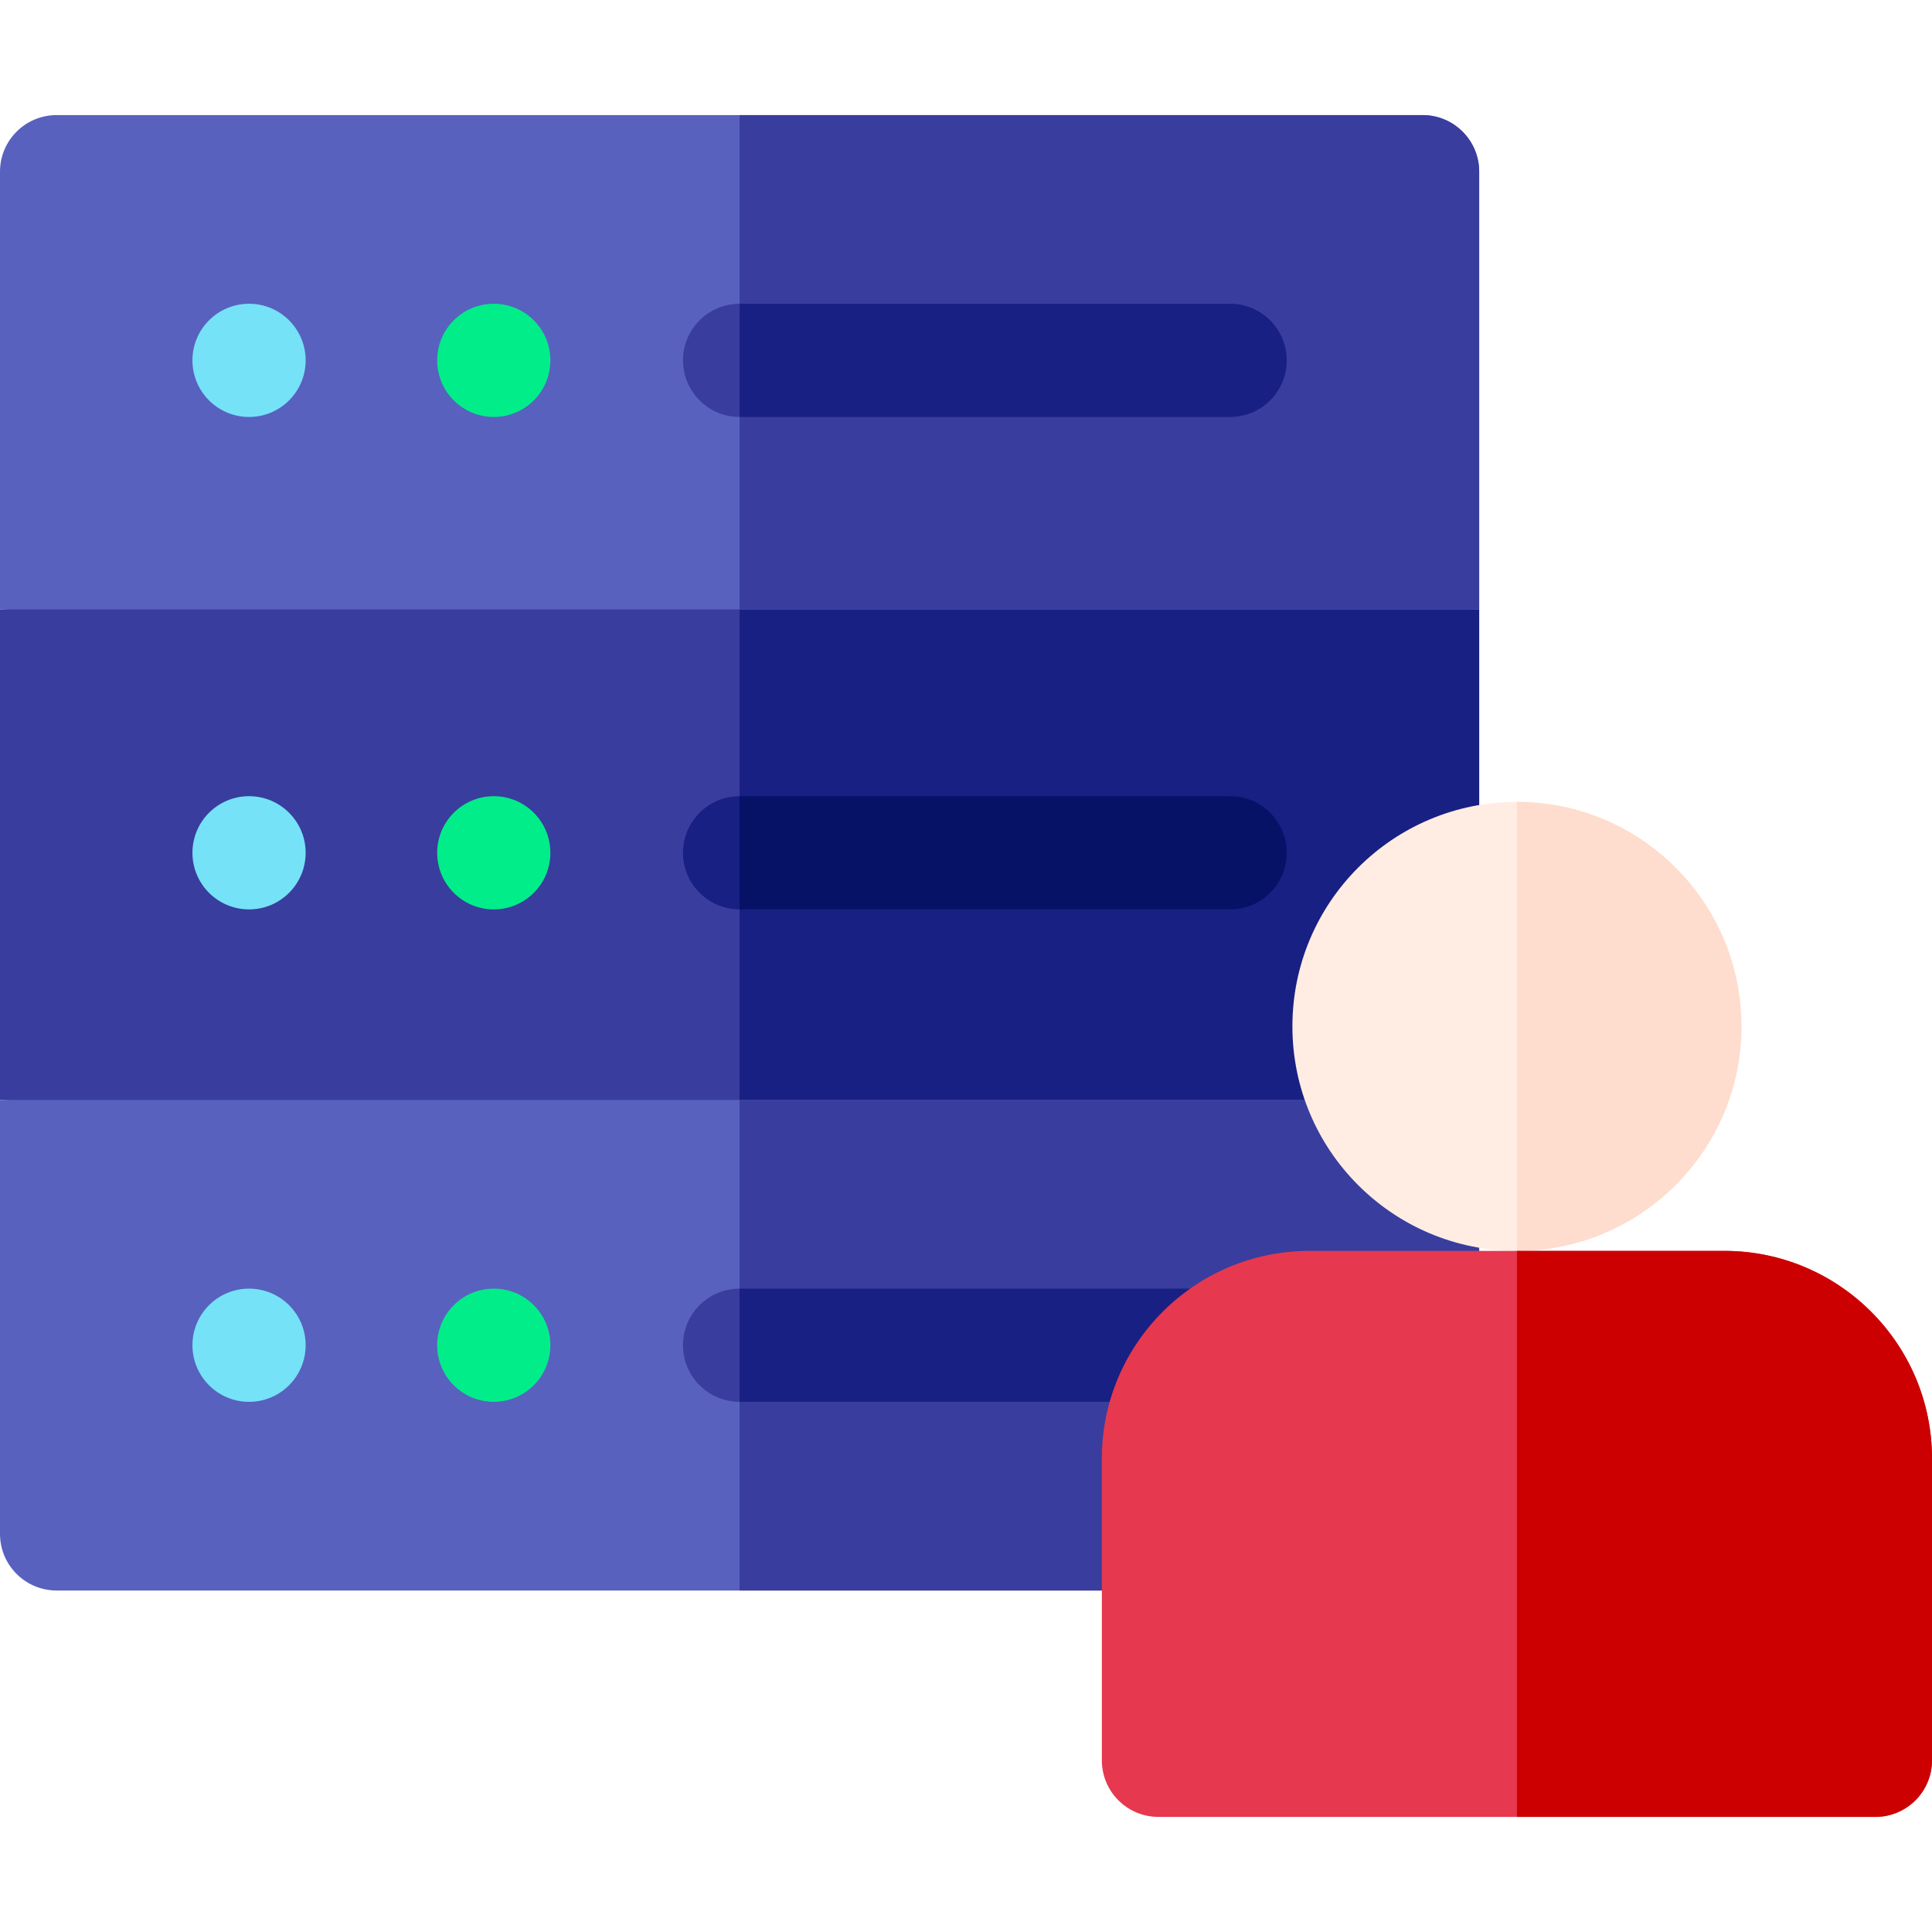 <svg xmlns="http://www.w3.org/2000/svg" id="Capa_1" height="512" viewBox="0 0 512 512" width="512"><g><path d="m0 161.5v130l190 10 202-10v-130l-204.393-10z" fill="#393d9d"></path><path d="m392 161.5v130l-196 9.7v-149.29z" fill="#182084"></path><path d="m0 406.5c0 8.284 6.716 15 15 15h362c8.284 0 15-6.716 15-15v-115h-392z" fill="#5862be"></path><path d="m392 291.5v115c0 8.28-6.72 15-15 15h-181v-130z" fill="#393d9d"></path><path d="m392 45.5c0-8.284-6.716-15-15-15h-362c-8.284 0-15 6.716-15 15v116h392z" fill="#5862be"></path><path d="m392 45.5v116h-196v-131h181c8.28 0 15 6.72 15 15z" fill="#393d9d"></path><circle cx="66" cy="226" fill="#76e2f8" r="15"></circle><path d="m326 211h-130c-8.284 0-15 6.716-15 15s6.716 15 15 15h130c8.284 0 15-6.716 15-15s-6.716-15-15-15z" fill="#182084"></path><path d="m341 226c0 8.28-6.72 15-15 15h-130v-30h130c8.28 0 15 6.72 15 15z" fill="#061266"></path><circle cx="66" cy="356.5" fill="#76e2f8" r="15"></circle><circle cx="130.858" cy="356.5" fill="#00ed89" r="15"></circle><circle cx="130.858" cy="226" fill="#00ed89" r="15"></circle><circle cx="66" cy="95.5" fill="#76e2f8" r="15"></circle><circle cx="130.858" cy="95.5" fill="#00ed89" r="15"></circle><path d="m326 80.5h-130c-8.284 0-15 6.716-15 15s6.716 15 15 15h130c8.284 0 15-6.716 15-15s-6.716-15-15-15z" fill="#393d9d"></path><path d="m316 341.5h-120c-8.284 0-15 6.716-15 15s6.716 15 15 15h120c8.284 0 15-6.716 15-15s-6.716-15-15-15z" fill="#393d9d"></path><path d="m331 356.5c0 8.28-6.72 15-15 15h-120v-30h120c8.28 0 15 6.72 15 15z" fill="#182084"></path><path d="m341 95.5c0 8.28-6.72 15-15 15h-130v-30h130c8.28 0 15 6.72 15 15z" fill="#182084"></path><g><circle cx="402" cy="272" fill="#ffede4" r="59.5"></circle><path d="m461.5 272c0 32.81-26.69 59.5-59.5 59.5v-119c32.81 0 59.5 26.69 59.5 59.5z" fill="#ffddce"></path><path d="m457 331.5h-110c-30.327 0-55 24.673-55 55v80c0 8.284 6.716 15 15 15h190c8.284 0 15-6.716 15-15v-80c0-30.327-24.673-55-55-55z" fill="#e63950"></path><path d="m512 386.5v80c0 8.28-6.72 15-15 15h-95v-150h55c30.33 0 55 24.67 55 55z" fill="#cd0000"></path></g></g></svg>